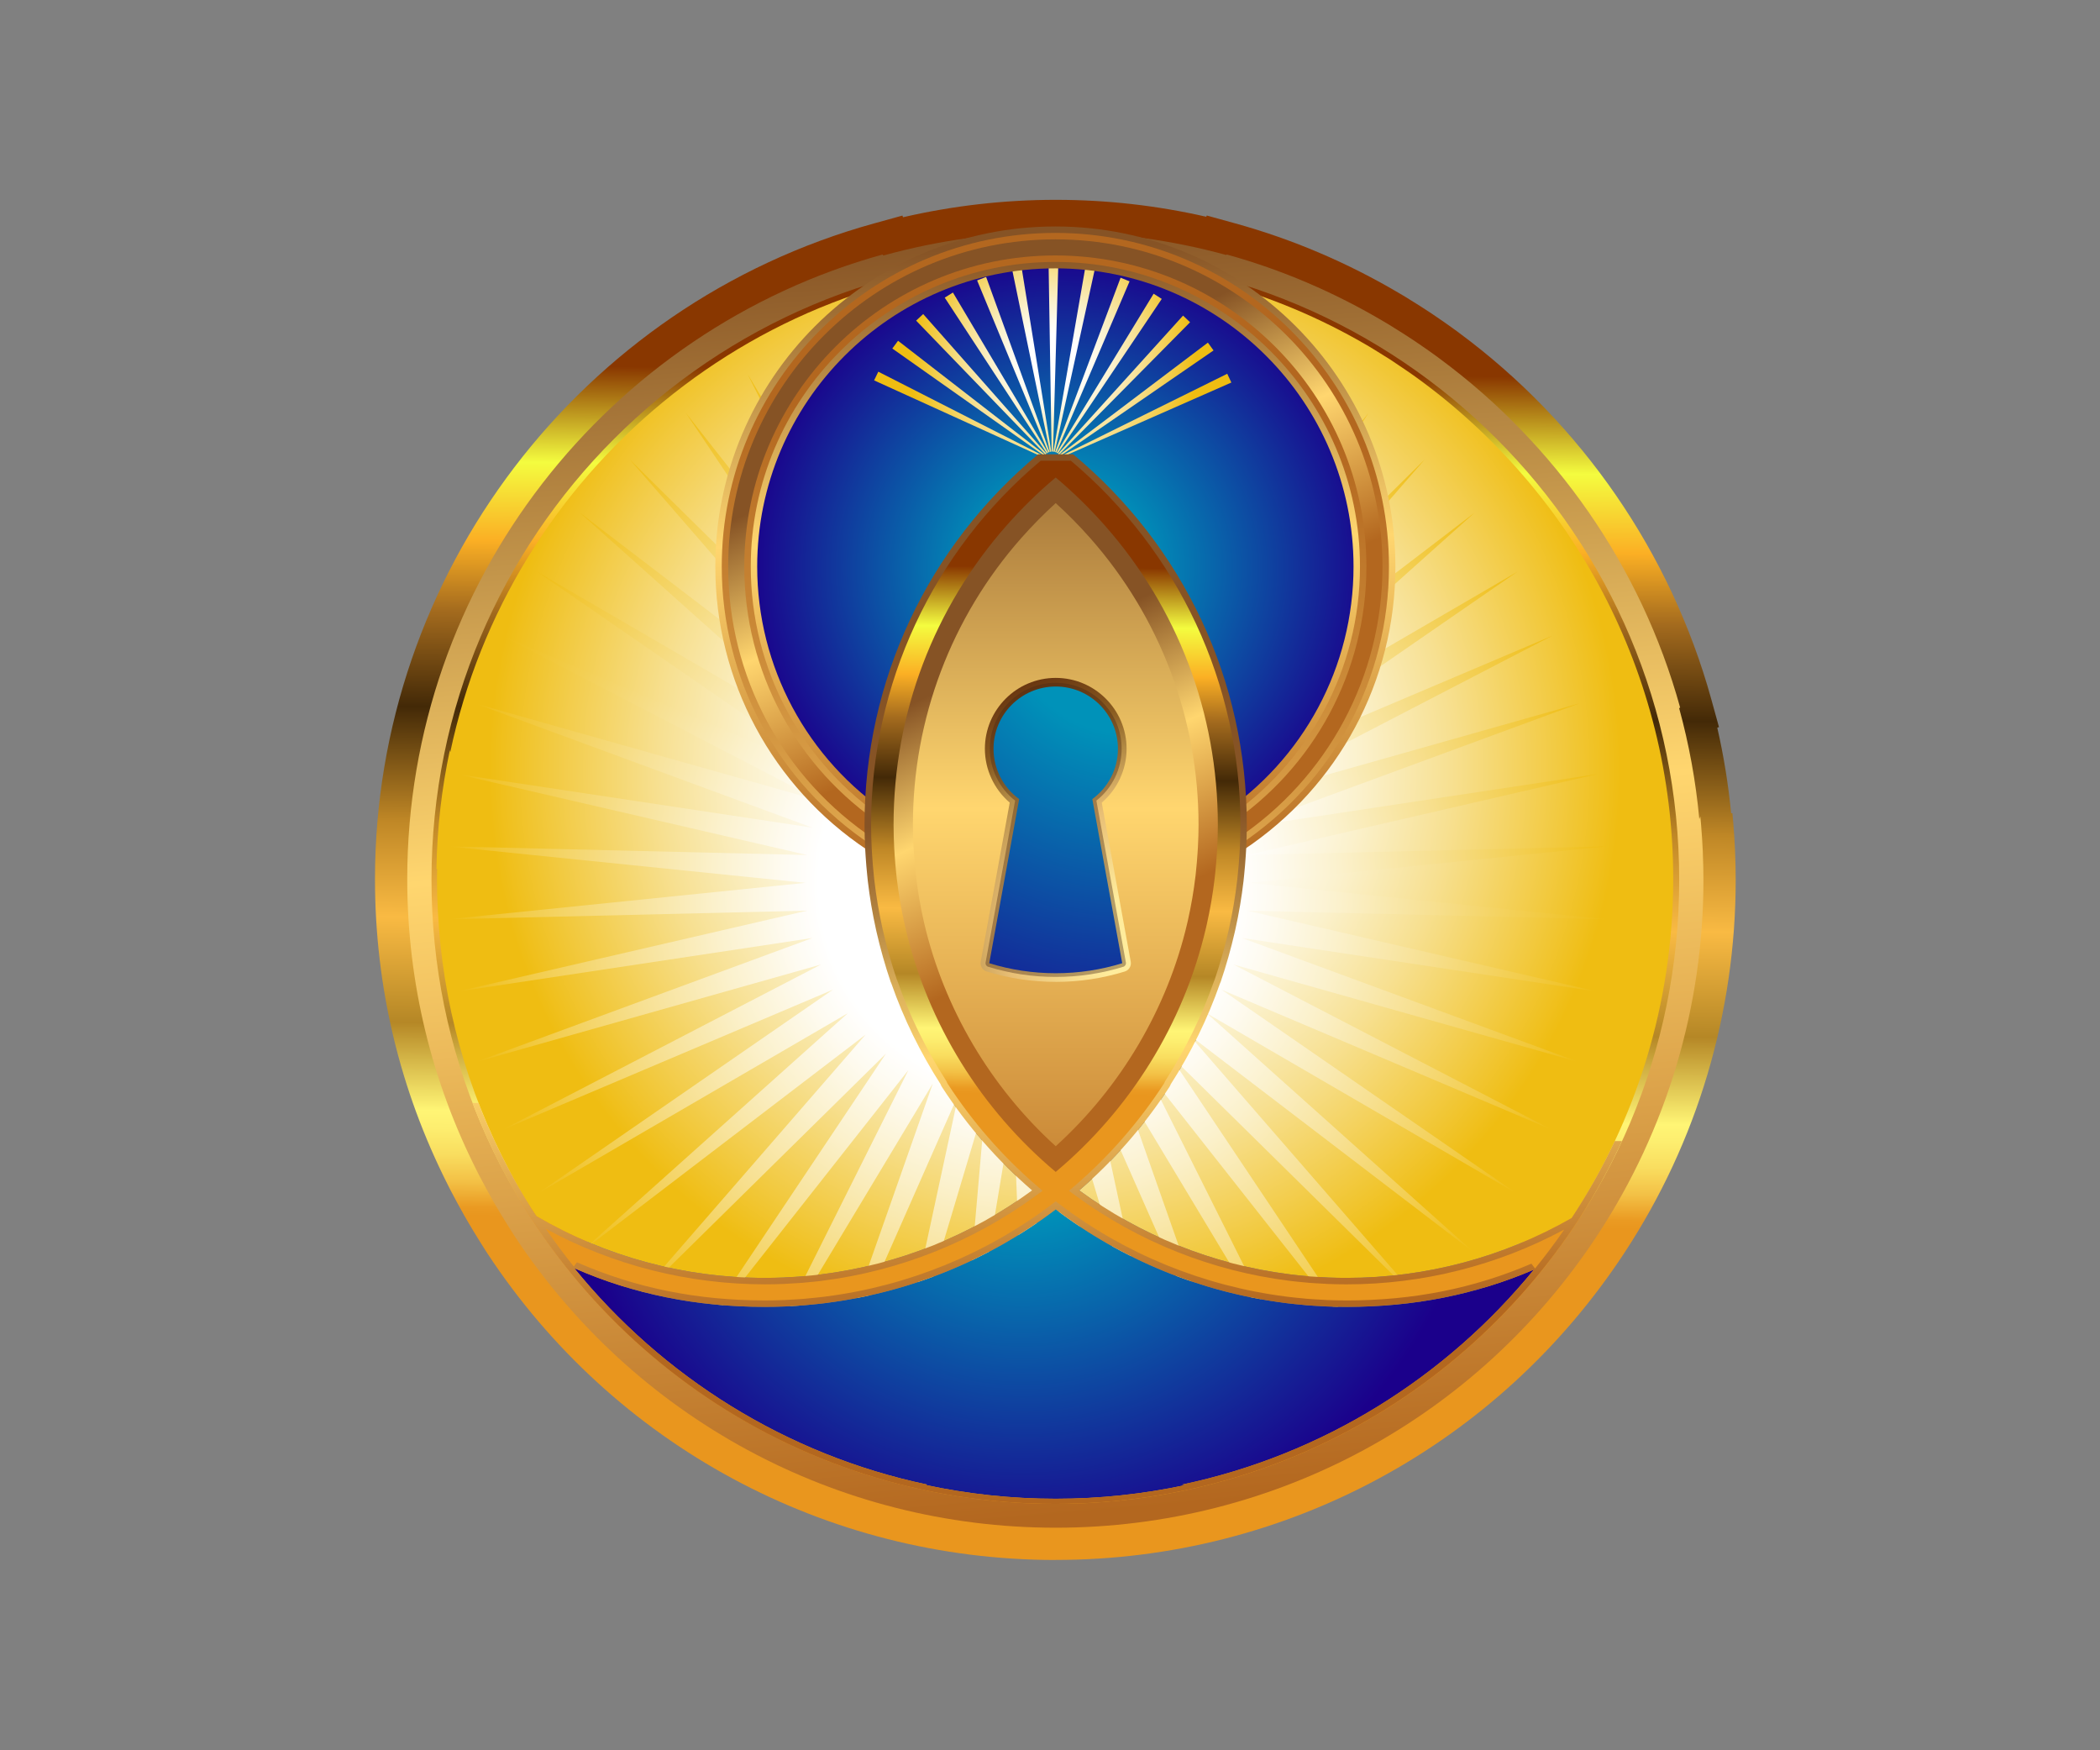 <?xml version="1.0" encoding="UTF-8"?>
<svg id="Layer_1" xmlns="http://www.w3.org/2000/svg" version="1.1" xmlns:xlink="http://www.w3.org/1999/xlink" viewBox="0 0 1200 1000">
  <rect x="0" y="0" width="1200" height="1000" fill="#808080" stroke="none"/>
  <!-- Generator: Adobe Illustrator 29.0.0, SVG Export Plug-In . SVG Version: 2.1.0 Build 186)  -->
  <defs>
    <style>
      .st0 {
        fill: url(#New_Gradient_Swatch_copy_105);
      }

      .st1 {
        fill: url(#linear-gradient1);
      }

      .st2 {
        fill: url(#New_Gradient_Swatch_copy_101);
      }

      .st3 {
        fill: url(#New_Gradient_Swatch_copy_102);
      }

      .st4 {
        fill: url(#radial-gradient);
      }

      .st5 {
        fill: url(#radial-gradient5);
      }

      .st6 {
        fill: url(#radial-gradient1);
      }

      .st7 {
        fill: url(#New_Gradient_Swatch_copy_103);
      }

      .st8 {
        fill: #492a15;
        opacity: .4;
      }

      .st9 {
        fill: url(#radial-gradient6);
      }

      .st10 {
        fill: url(#radial-gradient2);
      }

      .st11 {
        fill: url(#New_Gradient_Swatch_copy_10);
      }

      .st12 {
        fill: url(#New_Gradient_Swatch_copy_106);
      }

      .st13 {
        fill: url(#radial-gradient4);
      }

      .st14 {
        fill: url(#radial-gradient3);
      }

      .st15 {
        fill: url(#linear-gradient);
      }

      .st16 {
        fill: url(#New_Gradient_Swatch_copy_104);
      }
    </style>
    <linearGradient id="linear-gradient" x1="606.37" y1="212.38" x2="600.64" y2="713.65" gradientUnits="userSpaceOnUse">
      <stop offset="0" stop-color="#893700"/>
      <stop offset=".11" stop-color="#f4fc3f"/>
      <stop offset=".2" stop-color="#fbaf24"/>
      <stop offset=".28" stop-color="#a46b1e"/>
      <stop offset=".39" stop-color="#432907"/>
      <stop offset=".52" stop-color="#bf8726"/>
      <stop offset=".63" stop-color="#f9ba43"/>
      <stop offset=".75" stop-color="#b58726"/>
      <stop offset=".85" stop-color="#fff575"/>
      <stop offset=".87" stop-color="#fdee6f"/>
      <stop offset=".9" stop-color="#f9dd5f"/>
      <stop offset=".93" stop-color="#f3c146"/>
      <stop offset=".96" stop-color="#ea9a22"/>
      <stop offset=".97" stop-color="#e9961e"/>
    </linearGradient>
    <linearGradient id="New_Gradient_Swatch_copy_10" data-name="New Gradient Swatch copy 10" x1="569.65" y1="126.16" x2="635.09" y2="863.54" gradientUnits="userSpaceOnUse">
      <stop offset="0" stop-color="#865325"/>
      <stop offset=".47" stop-color="#ffd66f"/>
      <stop offset="1" stop-color="#b3671f"/>
    </linearGradient>
    <radialGradient id="radial-gradient" cx="602.74" cy="439.63" fx="602.74" fy="439.63" r="323.44" gradientUnits="userSpaceOnUse">
      <stop offset=".36" stop-color="#fff"/>
      <stop offset=".42" stop-color="#fefbf1"/>
      <stop offset=".54" stop-color="#fbf1cc"/>
      <stop offset=".7" stop-color="#f7e091"/>
      <stop offset=".89" stop-color="#f2ca41"/>
      <stop offset="1" stop-color="#efbd12"/>
    </radialGradient>
    <radialGradient id="radial-gradient1" cx="586.99" cy="504.4" fx="586.99" fy="504.4" r="331.45" xlink:href="#radial-gradient"/>
    <radialGradient id="radial-gradient2" cx="606.66" cy="324.55" fx="606.66" fy="324.55" r="180.72" gradientUnits="userSpaceOnUse">
      <stop offset=".25" stop-color="#0092b9"/>
      <stop offset="1" stop-color="#1b008b"/>
    </radialGradient>
    <radialGradient id="radial-gradient3" cx="601.56" cy="206.53" fx="601.56" fy="206.53" r="81.94" gradientUnits="userSpaceOnUse">
      <stop offset=".19" stop-color="#fff"/>
      <stop offset=".27" stop-color="#fefbf1"/>
      <stop offset=".42" stop-color="#fbf1cc"/>
      <stop offset=".62" stop-color="#f7e091"/>
      <stop offset=".86" stop-color="#f2ca41"/>
      <stop offset="1" stop-color="#efbd12"/>
    </radialGradient>
    <linearGradient id="New_Gradient_Swatch_copy_101" data-name="New Gradient Swatch copy 10" x1="599.56" y1="140.85" x2="606.4" y2="498.95" xlink:href="#New_Gradient_Swatch_copy_10"/>
    <linearGradient id="New_Gradient_Swatch_copy_102" data-name="New Gradient Swatch copy 10" x1="552.43" y1="1066.22" x2="608.7" y2="240.91" xlink:href="#New_Gradient_Swatch_copy_10"/>
    <linearGradient id="New_Gradient_Swatch_copy_103" data-name="New Gradient Swatch copy 10" x1="560.46" y1="231.62" x2="629.48" y2="380.92" xlink:href="#New_Gradient_Swatch_copy_10"/>
    <radialGradient id="radial-gradient4" cx="584.18" cy="625.48" fx="584.18" fy="625.48" r="265.57" xlink:href="#radial-gradient2"/>
    <linearGradient id="New_Gradient_Swatch_copy_104" data-name="New Gradient Swatch copy 10" x1="590.49" y1="468.35" x2="603.57" y2="751.75" xlink:href="#New_Gradient_Swatch_copy_10"/>
    <linearGradient id="linear-gradient1" x1="607.18" y1="324.06" x2="603.63" y2="634.8" xlink:href="#linear-gradient"/>
    <linearGradient id="New_Gradient_Swatch_copy_105" data-name="New Gradient Swatch copy 10" x1="562.48" y1="382.86" x2="629.34" y2="527.5" xlink:href="#New_Gradient_Swatch_copy_10"/>
    <linearGradient id="New_Gradient_Swatch_copy_106" data-name="New Gradient Swatch copy 10" x1="603.27" y1="209.19" x2="603.27" y2="746.51" xlink:href="#New_Gradient_Swatch_copy_10"/>
    <radialGradient id="radial-gradient5" cx="649.63" cy="536.13" fx="649.63" fy="536.13" r="179.11" gradientUnits="userSpaceOnUse">
      <stop offset=".14" stop-color="#ffec9c"/>
      <stop offset=".42" stop-color="#e8be74"/>
      <stop offset=".61" stop-color="#b28a44"/>
      <stop offset=".73" stop-color="#895b20"/>
      <stop offset=".89" stop-color="#683510"/>
    </radialGradient>
    <radialGradient id="radial-gradient6" cx="645.03" cy="348.9" fx="645.03" fy="348.9" r="279.69" xlink:href="#radial-gradient2"/>
  </defs>
  <path class="st15" d="M603.27,891.28c-131.2,0-252.54-65.46-324.74-175.14l-.44-.67c-.81-1.24-1.6-2.5-2.38-3.76l-1.7-2.71c-2.15-3.43-4.25-6.89-6.29-10.37-.79-1.35-1.6-2.74-2.4-4.13-1.35-2.38-2.63-4.69-3.89-7.02-1.33-2.43-2.67-4.94-3.98-7.46l-1.52-3.02c-27.63-54.63-41.65-113.44-41.65-174.78,0-174.16,117.28-328.2,285.21-374.58l16.18-4.47.36.95c28.62-6.61,57.9-9.95,87.24-9.95s57.8,3.25,86.04,9.67l.26-.71,16.29,4.5c32.82,9.06,64.53,22.6,94.25,40.22l3.01,1.78c2.86,1.73,5.65,3.49,8.44,5.27,1.98,1.26,4.01,2.57,6.01,3.9,1.75,1.17,3.45,2.33,5.14,3.5,2.97,2.04,5.94,4.13,8.88,6.27l2.04,1.51c69.99,51.7,121.22,126.03,144.22,209.29l4.43,16.05-.97.37c3.68,16.1,6.33,32.45,7.91,48.79l.74.1c.12,1.21.22,2.42.32,3.64l.11,1.33h.02s.06.92.06.92c.42,4.99.74,10.06.96,14.92l.06,1.65c.23,5.64.34,10.74.34,15.56,0,75.94-21.91,149.51-63.37,212.75-72.16,110.08-193.72,175.8-325.18,175.8ZM603.06,164.66c-186.41,0-338.07,151.66-338.07,338.06s151.66,338.07,338.07,338.07,338.06-151.66,338.06-338.07-151.65-338.06-338.06-338.06Z"/>
  <path class="st11" d="M973.08,487.87c-.02-.52-.03-1.03-.06-1.55-.21-4.81-.53-9.6-.92-14.37-.02-.25-.03-.5-.05-.75v.04c-.15-1.59-.27-3.18-.42-4.77-.19.51-.4,1.02-.59,1.53-2-21.74-5.92-42.92-11.53-63.42.19-.1.38-.22.58-.3-22.35-80.93-71.61-150.78-137.44-199.4-.63-.47-1.26-.95-1.9-1.41-2.8-2.04-5.63-4.03-8.49-5.99-1.62-1.12-3.24-2.23-4.88-3.32-1.91-1.27-3.84-2.51-5.77-3.74-2.65-1.7-5.31-3.37-8-5-.96-.58-1.93-1.14-2.89-1.71-27.81-16.49-57.91-29.51-89.76-38.31-.04.11-.11.2-.16.31-31.09-8.5-63.77-13.11-97.52-13.11s-67.16,4.71-98.56,13.4c-.11-.2-.23-.39-.31-.59-156.46,43.21-271.7,186.8-271.7,356.82,0,59.86,14.34,116.41,39.68,166.49.48.95.95,1.9,1.44,2.85,1.24,2.4,2.52,4.79,3.81,7.16,1.2,2.21,2.42,4.42,3.66,6.61.77,1.34,1.54,2.67,2.32,4,1.94,3.32,3.94,6.61,5.99,9.88.2.32.4.63.6.95,1.1,1.74,2.16,3.49,3.28,5.21,0,0,0,0,0,0,68.74,104.87,184.54,167.47,309.77,167.47s241.03-62.61,309.78-167.48h0c39.49-60.24,60.35-130.31,60.35-202.65,0-4.98-.13-9.92-.33-14.85ZM603.06,859.21c-196.88,0-356.49-159.6-356.49-356.49s159.6-356.48,356.49-356.48,356.48,159.6,356.48,356.48-159.6,356.49-356.48,356.49Z"/>
  <path class="st4" d="M807.77,214.51c-2.66-1.9-5.39-3.72-8.1-5.55-1.75-1.18-3.48-2.38-5.26-3.53-1.44-.93-2.92-1.82-4.37-2.73-3.11-1.94-6.22-3.89-9.4-5.74-.15-.09-.31-.17-.46-.26-52.06-30.22-112.5-47.54-176.91-47.54-169.96,0-312.28,120.55-345.99,280.63-.06-.43-.15-.86-.21-1.29-4.68,21.96-7.3,44.67-7.67,67.92.13,0,.26.04.39.02-.03,1.57-.05,3.13-.06,4.7h0c0,.53-.02,1.05-.02,1.58,0,5.97.2,11.92.5,17.86,2.6,52,16.52,102.39,40.82,148.05,1.4,2.61,2.79,5.22,4.25,7.79.52.92,1.06,1.82,1.58,2.73,2.15,3.71,4.34,7.39,6.62,11.02.02.04.05.08.07.12.97,1.54,2.01,3.03,3,4.55,39.45,23.07,84.52,35.27,130.5,35.27h.02c3.54,0,7.07-.07,10.58-.21.86-.04,1.72-.11,2.58-.16,2.65-.13,5.3-.27,7.93-.48.73-.06,1.45-.15,2.18-.22,2.78-.25,5.55-.51,8.3-.85.24-.03.47-.07.7-.1,44.66-5.58,85.83-22.57,120.47-47.97-19.59-16.88-36.97-36.68-51.49-59.04-.34-.52-.6-1.07-.81-1.63-11.51-17.95-21.05-37.28-28.19-57.75-.11-.24-.25-.47-.34-.73-1.61-4.67-3.04-9.38-4.39-14.12-.1-.35-.19-.7-.29-1.06-1.18-4.2-2.25-8.42-3.23-12.66-.15-.65-.31-1.3-.45-1.95-2.04-9.21-3.62-18.53-4.71-27.93-.13-1.11-.23-2.22-.34-3.33-.37-3.57-.67-7.15-.9-10.75-.09-1.32-.18-2.63-.24-3.95-.23-4.57-.38-9.15-.38-13.75,0-.08,0-.15,0-.23,0-84.42,37.93-163.01,104.06-215.63,1.51-1.2,3.34-1.8,5.16-1.8s3.65.6,5.16,1.8c66.13,52.62,104.06,131.22,104.06,215.63,0,.08,0,.15,0,.23,0,4.6-.15,9.18-.38,13.75-.07,1.32-.16,2.64-.24,3.95-.23,3.59-.53,7.17-.9,10.75-.12,1.11-.22,2.23-.34,3.33-1.09,9.4-2.67,18.72-4.71,27.93-.15.65-.3,1.3-.45,1.95-.97,4.25-2.05,8.47-3.23,12.66-.1.35-.19.71-.29,1.06-1.35,4.74-2.78,9.45-4.39,14.12-.09.26-.22.49-.34.73-7.13,20.46-16.68,39.79-28.19,57.75-.21.56-.47,1.11-.81,1.63-14.52,22.36-31.9,42.16-51.49,59.04,34.64,25.4,75.8,42.39,120.46,47.97.24.03.48.07.72.1,2.75.34,5.53.6,8.3.85.73.06,1.45.16,2.18.22,2.63.21,5.28.35,7.93.48.86.04,1.72.12,2.59.16,3.51.14,7.04.21,10.58.21h.02c45.25,0,89.61-11.83,128.61-34.2,36.61-55.68,57.99-122.21,57.99-193.69,0-117.9-58.03-222.48-147.01-286.75-.44-.32-.87-.65-1.31-.96Z"/>
  <polygon class="st6" points="586.99 172.61 594.94 377.92 628.57 175.23 610.73 379.91 669.5 183.04 626.15 383.87 709.12 195.91 640.94 389.73 746.82 213.65 654.89 397.39 782 235.98 667.77 406.75 814.11 262.54 679.37 417.64 842.63 292.91 689.51 429.91 867.12 326.62 698.04 443.34 887.19 363.13 704.82 457.74 902.53 401.87 709.73 472.88 912.89 442.23 712.72 488.51 918.11 483.56 713.72 504.4 918.11 525.23 712.72 520.28 912.89 566.57 709.73 535.91 902.53 606.92 704.82 551.05 887.19 645.66 698.04 565.45 867.12 682.17 689.51 578.88 842.63 715.88 679.37 591.15 814.11 746.25 667.77 602.04 782 772.81 654.89 611.4 746.82 795.14 640.94 619.06 709.12 812.88 626.15 624.92 669.5 825.75 610.73 628.88 628.57 833.56 594.94 630.87 586.99 836.18 579.03 630.87 545.4 833.56 563.24 628.88 504.48 825.75 547.82 624.92 464.85 812.88 533.03 619.06 427.15 795.14 519.08 611.4 391.97 772.81 506.21 602.04 359.87 746.25 494.6 591.15 331.34 715.88 484.46 578.88 306.85 682.17 475.93 565.45 286.78 645.66 469.16 551.05 271.44 606.92 464.24 535.91 261.08 566.57 461.26 520.28 255.86 525.23 460.26 504.4 255.86 483.56 461.26 488.51 261.08 442.23 464.24 472.88 271.44 401.87 469.16 457.74 286.78 363.13 475.93 443.34 306.85 326.62 484.46 429.91 331.34 292.91 494.6 417.64 359.87 262.54 506.21 406.75 391.97 235.98 519.08 397.39 427.15 213.65 533.03 389.73 464.85 195.91 547.82 383.87 504.48 183.04 563.24 379.91 545.4 175.23 579.03 377.92 586.99 172.61"/>
  <circle class="st10" cx="606.66" cy="324.55" r="180.72"/>
  <path class="st14" d="M499.5,217.33l96.84,44.04.34-.72-94.79-48.29-2.4,4.97ZM509.89,199.12l86.91,61.36.47-.64-84.1-65.15-3.28,4.44ZM523.49,183.17l73.91,76.52.58-.54-70.44-79.72-4.05,3.75ZM539.84,170.05l58.31,88.98.68-.42-54.3-91.48-4.68,2.92ZM558.35,160.21l40.66,98.31.74-.29-36.25-100.01-5.15,1.99ZM578.37,154l21.57,104.17.78-.15-16.93-105.03-5.43,1ZM599.2,151.64l1.73,106.37h.8s3-106.34,3-106.34l-5.52-.03ZM620.1,153.22l-18.18,104.82.78.15,22.81-103.91-5.42-1.07ZM640.34,158.67l-37.44,99.58.74.3,41.83-97.81-5.12-2.06ZM659.21,167.81l-55.39,90.82.67.43,59.37-88.28-4.65-2.98ZM676.03,180.31l-71.39,78.88.58.55,74.82-75.63-4.01-3.79ZM690.23,195.74l-84.87,64.15.46.65,87.63-60.32-3.23-4.47ZM701.29,213.55l-95.36,47.16.34.72,97.36-42.88-2.34-5Z"/>
  <path class="st2" d="M703.98,487.57c-4.02,0-7.74-1.99-9.97-5.34-3.65-5.49-2.16-12.93,3.33-16.59,47.65-31.72,76.1-84.78,76.1-141.94,0-93.95-76.43-170.38-170.38-170.38s-170.38,76.43-170.38,170.38c0,57.16,28.45,110.22,76.1,141.94,2.66,1.77,4.47,4.47,5.1,7.6.63,3.13,0,6.32-1.77,8.99-2.22,3.34-5.95,5.34-9.97,5.34-2.36,0-4.65-.69-6.62-2.01-54.33-36.17-86.77-96.67-86.77-161.86,0-107.14,87.17-194.31,194.31-194.31s194.31,87.17,194.31,194.31c0,65.18-32.43,125.69-86.76,161.86-1.97,1.31-4.26,2.01-6.62,2.01Z"/>
  <path class="st3" d="M502.13,483.88c-1.58,0-3.17-.45-4.58-1.39-53.3-35.48-85.12-94.84-85.12-158.79,0-105.11,85.51-190.63,190.63-190.63s190.63,85.51,190.63,190.63c0,63.95-31.82,123.31-85.12,158.79-3.81,2.54-8.95,1.51-11.48-2.3-2.53-3.81-1.5-8.95,2.3-11.48,48.68-32.4,77.74-86.61,77.74-145,0-95.98-78.09-174.06-174.06-174.06s-174.06,78.08-174.06,174.06c0,58.4,29.06,112.6,77.74,145.01,3.81,2.53,4.84,7.67,2.3,11.48-1.59,2.4-4.22,3.69-6.9,3.69Z"/>
  <path class="st7" d="M703.98,480.2c-1.55,0-2.98-.77-3.83-2.05-1.4-2.11-.83-4.97,1.28-6.38,49.71-33.09,79.38-88.44,79.38-148.07,0-98.01-79.74-177.75-177.75-177.75s-177.75,79.74-177.75,177.75c0,59.63,29.68,114.99,79.38,148.07,1.02.68,1.72,1.72,1.96,2.92.24,1.21,0,2.43-.68,3.45-.86,1.29-2.29,2.05-3.84,2.05-.9,0-1.78-.27-2.54-.77-52.27-34.8-83.48-93.02-83.48-155.73,0-103.08,83.86-186.94,186.94-186.94s186.94,83.86,186.94,186.94c0,62.71-31.21,120.93-83.48,155.73-.76.5-1.64.77-2.54.77Z"/>
  <path class="st13" d="M769.47,746.67h0c-3.86,0-7.71-.08-11.54-.24-.97-.04-1.94-.13-2.91-.18-2.86-.15-5.73-.3-8.57-.53-.78-.07-1.55-.17-2.34-.24-3.04-.28-6.07-.57-9.08-.95-.3-.04-.6-.09-.91-.13-47.95-6.14-92.93-24.67-130.85-53.41-37.93,28.74-82.9,47.26-130.85,53.41-.3.04-.6.09-.91.13-3.01.38-6.05.67-9.08.95-.78.07-1.55.17-2.34.24-2.84.24-5.71.39-8.57.53-.97.05-1.93.14-2.91.18-3.83.16-7.68.24-11.54.24h-.02c-39.13,0-75.04-7.27-108.86-22.09,50.24,61.92,120.93,106.62,201.71,123.63-.38.06-.75.13-1.13.19,24.21,5.19,49.15,7.9,74.51,7.9s49.93-2.68,73.98-7.79c-.6-.09-1.19-.21-1.79-.3,80.45-16.94,150.89-61.32,201.09-122.84-33.3,14.29-68.62,21.3-107.06,21.31h-.02Z"/>
  <path class="st16" d="M922.72,651.95c-7.18,15.27-15.41,29.95-24.62,43.95-39,22.37-83.36,34.2-128.61,34.2h-.02c-3.55,0-7.07-.07-10.58-.21-.87-.04-1.72-.11-2.59-.16-2.65-.13-5.3-.27-7.93-.48-.73-.06-1.45-.15-2.18-.22-2.78-.25-5.55-.51-8.3-.85-.24-.03-.47-.07-.72-.1-44.66-5.58-85.82-22.57-120.46-47.97,19.59-16.88,36.97-36.68,51.49-59.04.34-.52.6-1.07.81-1.63,11.51-17.95,21.05-37.29,28.19-57.75.11-.24.25-.47.33-.73,1.61-4.67,3.04-9.38,4.39-14.12.1-.35.19-.71.29-1.06,1.18-4.19,2.25-8.41,3.23-12.66.15-.65.31-1.3.45-1.95,2.05-9.22,3.62-18.53,4.71-27.93.13-1.11.23-2.22.34-3.33.37-3.57.67-7.15.9-10.74.09-1.32.18-2.63.24-3.96.23-4.57.38-9.15.38-13.75,0-.08,0-.15,0-.23,0-82.34-36.1-159.12-99.24-211.69h-19.96c-63.14,52.56-99.24,129.35-99.24,211.69,0,.08,0,.15,0,.23,0,4.6.16,9.18.38,13.75.07,1.32.16,2.64.24,3.96.23,3.59.53,7.17.9,10.74.11,1.11.21,2.23.34,3.33,1.09,9.4,2.67,18.72,4.71,27.93.14.65.3,1.3.45,1.95.97,4.25,2.05,8.47,3.23,12.66.1.35.19.71.29,1.06,1.35,4.74,2.78,9.45,4.39,14.12.09.26.22.49.33.73,7.14,20.46,16.68,39.79,28.19,57.75.21.56.47,1.11.81,1.63,14.52,22.36,31.9,42.16,51.49,59.04-34.64,25.4-75.81,42.39-120.47,47.97-.24.03-.47.07-.71.1-2.75.34-5.53.6-8.31.85-.73.07-1.45.16-2.18.22-2.63.21-5.28.35-7.93.48-.86.04-1.72.12-2.58.16-3.51.14-7.04.21-10.58.21h-.02c-45.98,0-91.05-12.19-130.5-35.27-.99-1.52-2.03-3.01-3-4.55-.03-.04-.05-.08-.07-.12-2.28-3.62-4.47-7.31-6.62-11.01-.53-.91-1.07-1.81-1.58-2.73-1.46-2.57-2.85-5.18-4.25-7.79-6.65-12.49-12.49-25.35-17.56-38.48h-3.41c51.29,133.94,181.03,229.06,333.01,229.06,143.6,0,267.34-84.91,323.82-207.26h-4.16ZM675.46,848.2c.6.09,1.19.21,1.79.3-24.04,5.12-48.8,7.79-73.98,7.79s-50.3-2.71-74.51-7.9c.38-.06.76-.13,1.13-.19-80.78-17.01-151.47-61.7-201.71-123.63,33.82,14.82,69.73,22.09,108.86,22.09h.02c3.86,0,7.71-.08,11.54-.24.97-.04,1.94-.13,2.91-.18,2.86-.15,5.73-.3,8.57-.53.78-.07,1.55-.17,2.34-.24,3.04-.28,6.07-.57,9.08-.95.3-.04.6-.09.91-.13,47.95-6.14,92.93-24.67,130.85-53.41,37.93,28.74,82.9,47.26,130.85,53.41.3.04.6.09.91.13,3.01.38,6.05.67,9.08.95.78.07,1.55.17,2.34.24,2.84.24,5.71.39,8.57.53.97.05,1.93.14,2.91.18,3.84.16,7.68.24,11.54.24h.02c38.44,0,73.76-7.02,107.06-21.31-50.2,61.52-120.64,105.91-201.09,122.84Z"/>
  <path class="st1" d="M769.49,742.98c-3.83,0-7.62-.08-11.41-.23-.49-.02-2.87-.18-2.87-.18-2.83-.15-5.65-.3-8.46-.53l-2.3-.24c-3-.27-5.99-.57-8.97-.94l-.88-.13c-46.9-6.01-91.54-24.23-129.1-52.69l-2.22-1.69-2.22,1.69c-37.57,28.46-82.21,46.68-129.1,52.69l-.87.13c-3,.37-5.99.67-8.98.94l-2.32.24c-2.79.23-5.61.38-8.43.53,0,0-2.38.16-2.89.18-3.77.15-7.57.23-11.38.23-38.83,0-73.95-7.12-107.4-21.78l-1.82,2.39c-5.6-6.97-10.94-14.15-15.99-21.54,38.27,20.78,81.37,31.73,125.19,31.73,3.61,0,7.19-.07,10.75-.22.51-.02,2.62-.15,2.62-.15,2.69-.14,5.38-.28,8.04-.49.46-.04,2.23-.23,2.23-.23,2.8-.24,5.61-.51,8.4-.85l.47-.07c44.27-5.54,86.53-22.36,122.44-48.69l3.73-2.74-3.51-3.03c-19.55-16.85-36.65-36.46-50.8-58.26-.17-.26-.31-.55-.44-.9l-.14-.37-.21-.33c-11.56-18.02-20.92-37.2-27.81-56.97l-.08-.23-.24-.48c-1.44-4.16-2.82-8.59-4.34-13.93l-.29-1.05c-1.16-4.12-2.23-8.32-3.18-12.49l-.45-1.92c-2.03-9.13-3.59-18.4-4.65-27.56-.09-.74-.34-3.28-.34-3.28-.36-3.53-.66-7.07-.89-10.61,0,0-.19-2.91-.24-3.91-.25-5.03-.37-9.47-.38-13.56,0-80.71,35.3-156.44,96.89-208.22h17.29c61.59,51.78,96.89,127.51,96.89,208,0,4.36-.13,8.79-.38,13.79-.06,1.12-.24,3.9-.24,3.9-.23,3.55-.52,7.08-.89,10.6,0,0-.26,2.58-.34,3.29-1.06,9.18-2.63,18.46-4.65,27.56l-.44,1.91c-.96,4.18-2.03,8.38-3.19,12.5l-.29,1.05c-1.54,5.39-2.91,9.81-4.33,13.93l-.2.4c-7.03,20.1-16.39,39.27-27.94,57.29l-.21.33-.14.37c-.13.35-.27.64-.44.9-14.17,21.82-31.26,41.42-50.81,58.27l-3.51,3.03,3.73,2.74c35.9,26.33,78.15,43.15,122.18,48.65l.73.1c2.79.34,5.6.6,8.42.85,0,0,1.77.19,2.21.22,2.65.21,5.33.35,8.01.49,0,0,2.13.14,2.64.16,3.56.14,7.14.22,10.73.22,43.46,0,86.3-10.81,124.38-31.31-5.28,7.66-10.85,15.08-16.68,22.26l-2.08-2.76c-32.94,14.13-67.48,21.01-105.6,21.01Z"/>
  <path class="st0" d="M517.37,530.03c-.13-.55-.26-1.1-.38-1.65-1.99-8.78-3.52-17.74-4.59-26.83-.11-.92-.19-1.84-.29-2.76-.37-3.5-.67-7.02-.9-10.56-.08-1.22-.16-2.44-.23-3.67-.22-4.34-.37-8.7-.37-13.09,0-.07,0-.14,0-.21,0-63.93,23.21-124.26,64.71-171.18,8.57-9.68,17.85-18.84,27.94-27.28,10.09,8.45,19.38,17.6,27.94,27.28,41.51,46.92,64.71,107.25,64.71,171.18,0,.06,0,.12,0,.18,0,4.41-.15,8.78-.37,13.13-.06,1.22-.15,2.44-.23,3.65-.23,3.55-.53,7.08-.9,10.59-.1.91-.18,1.83-.28,2.74-1.07,9.1-2.6,18.05-4.59,26.84-.12.55-.25,1.1-.38,1.65-12.92,55.43-43.69,104.08-85.9,139.52-42.22-35.44-72.98-84.09-85.9-139.52Z"/>
  <path class="st12" d="M603.27,654.88c-37.24-33.79-63.79-78.68-75.14-127.37l-.36-1.57c-1.9-8.42-3.38-17.06-4.39-25.68l-.27-2.65c-.36-3.35-.64-6.72-.86-10.11,0,0-.17-2.6-.22-3.51-.24-4.65-.35-8.75-.36-12.54v-.46c0-60.26,21.99-118.45,61.94-163.61,6.28-7.09,12.87-13.78,19.66-19.94,6.8,6.17,13.39,12.85,19.67,19.95,39.94,45.15,61.94,103.34,61.94,163.86,0,3.99-.12,8.11-.36,12.75-.05.91-.22,3.51-.22,3.51-.22,3.39-.5,6.76-.86,10.12l-.27,2.63c-1.01,8.63-2.49,17.27-4.39,25.68l-.37,1.59c-11.35,48.68-37.89,93.56-75.14,127.35Z"/>
  <path class="st5" d="M603.27,560.98c-13.46,0-26.74-2-39.46-5.94-2.38-.74-3.84-3.14-3.39-5.6l16.57-90.87c-8.94-7.65-14.2-18.94-14.2-30.77,0-22.32,18.16-40.49,40.49-40.49s40.48,18.16,40.48,40.49c0,11.84-5.25,23.12-14.19,30.77l16.57,90.88c.45,2.46-1.01,4.86-3.39,5.6-12.73,3.94-26,5.94-39.46,5.94Z"/>
  <path class="st8" d="M603.27,558.16c-13.18,0-26.17-1.96-38.63-5.82-1.02-.32-1.65-1.35-1.45-2.4l16.87-92.51c-9.07-7.11-14.45-18.1-14.45-29.65,0-20.77,16.9-37.67,37.67-37.67s37.66,16.9,37.66,37.67c0,11.55-5.38,22.53-14.44,29.65l16.87,92.51c.19,1.05-.43,2.08-1.45,2.4-12.46,3.86-25.45,5.82-38.63,5.82Z"/>
  <path class="st9" d="M641.28,550.32c-12.01,3.72-24.78,5.72-38,5.72s-26-2-38-5.72l17.1-93.79c-8.88-6.46-14.65-16.93-14.65-28.74,0-19.63,15.92-35.55,35.55-35.55s35.54,15.92,35.54,35.55c0,11.82-5.77,22.28-14.64,28.74l17.1,93.79Z"/>
</svg>